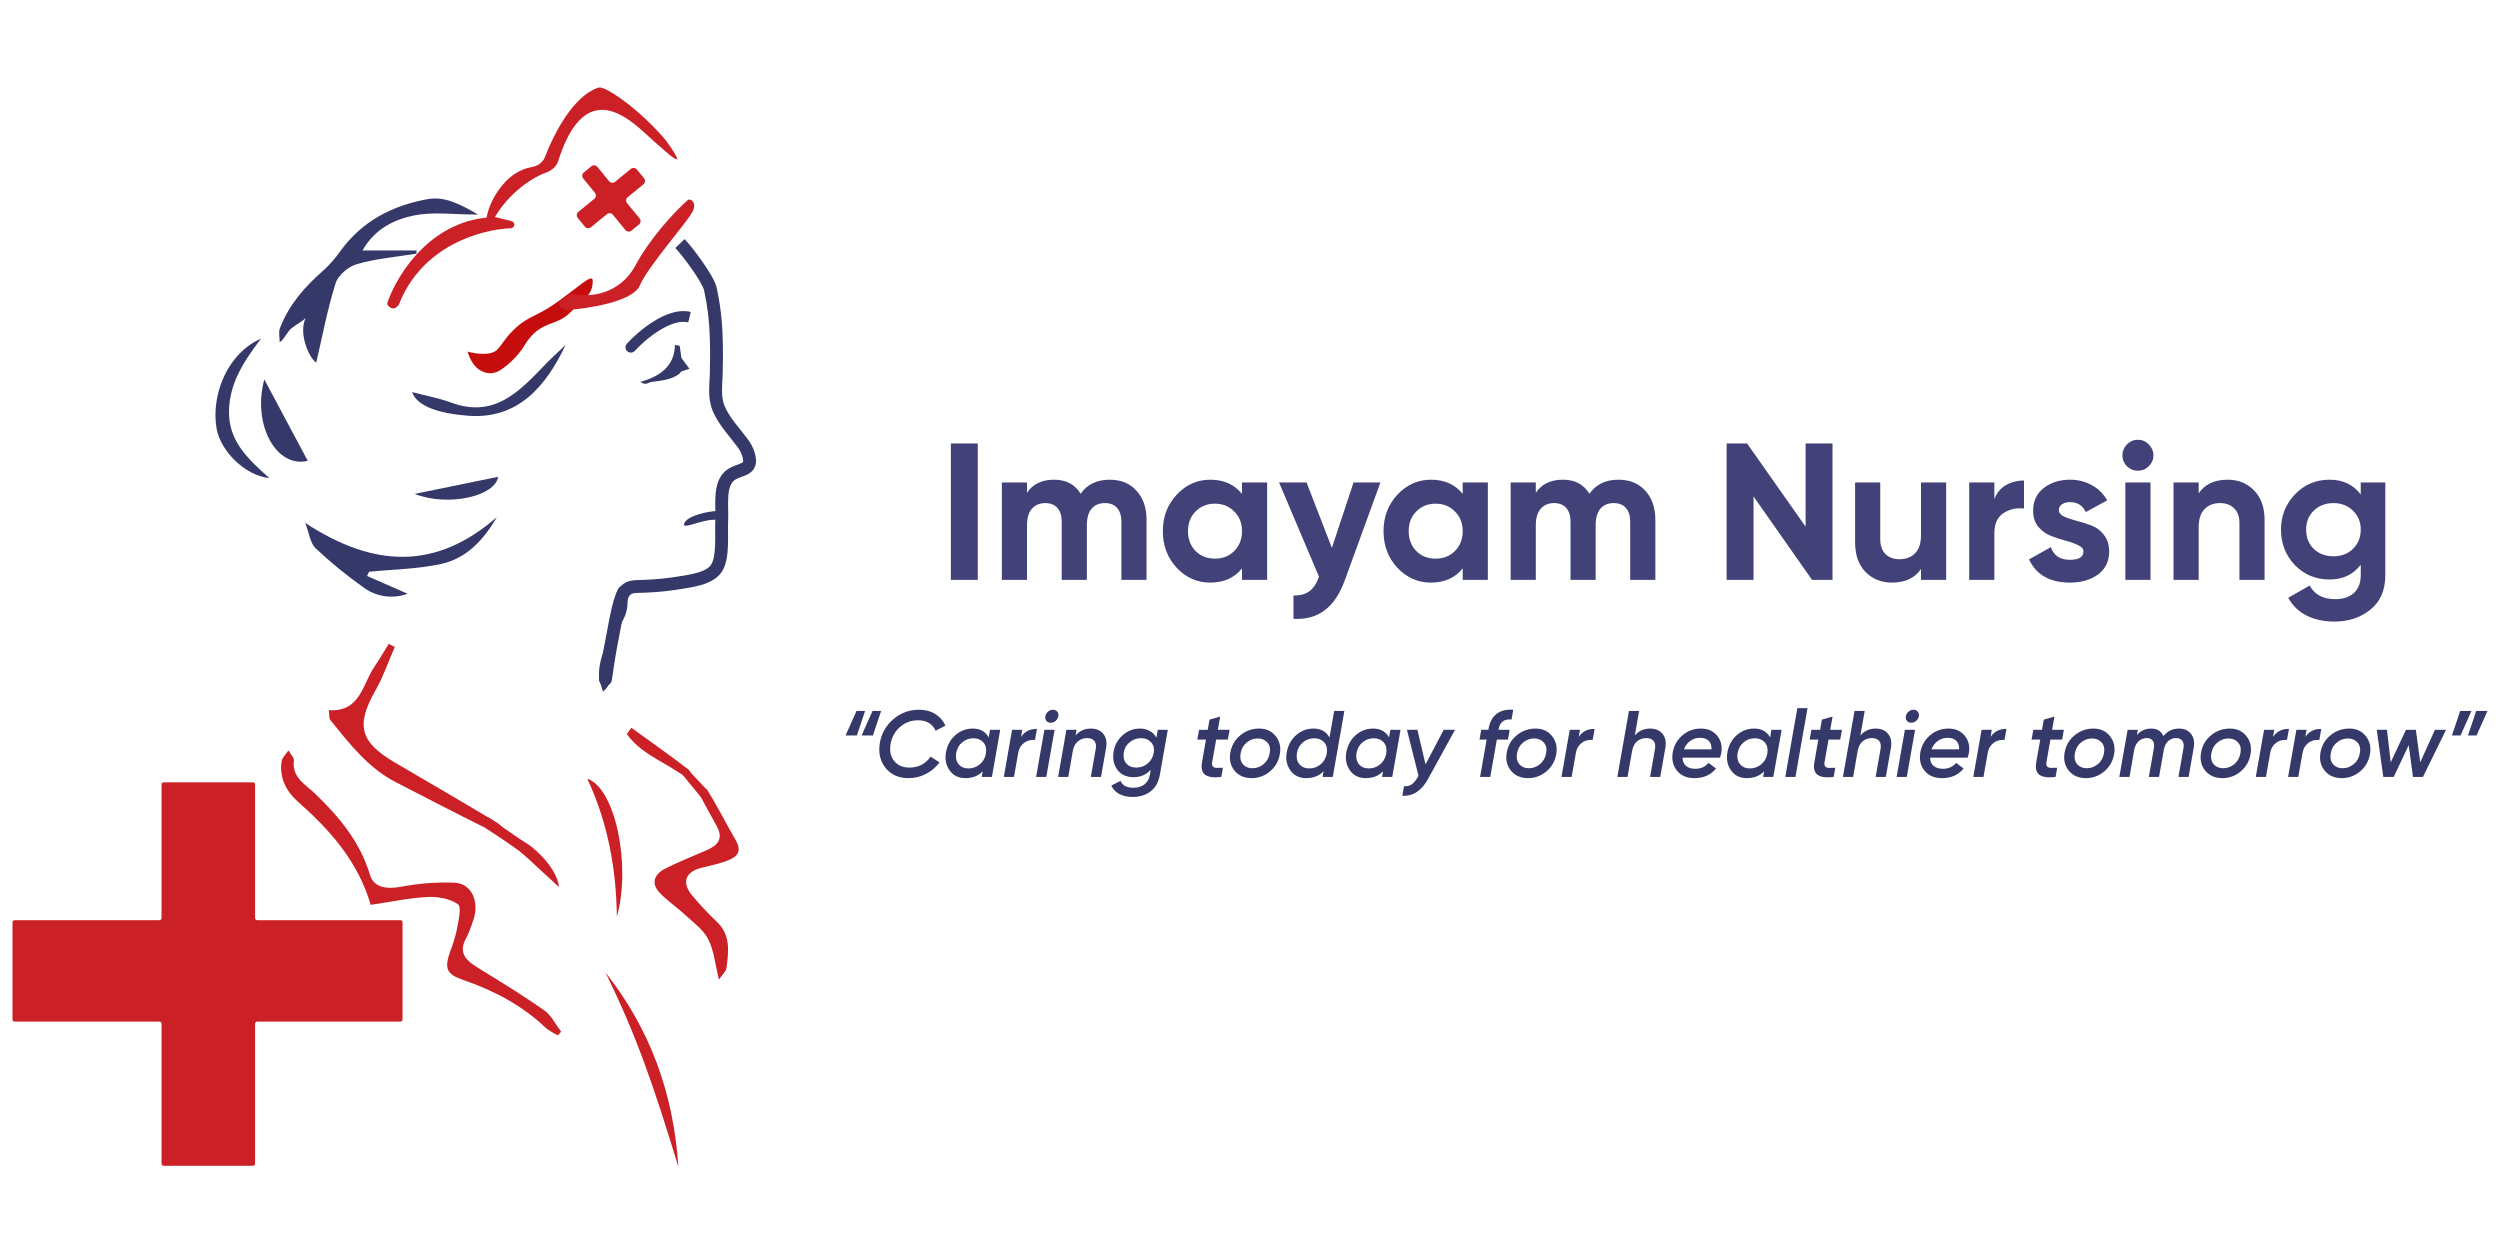 <svg width="200" height="100" viewBox="0 0 200 100" fill="none" xmlns="http://www.w3.org/2000/svg">
<path d="M44.635 82.824C44.288 82.663 43.961 82.464 43.658 82.231C41.763 80.418 39.508 79.244 37.063 78.4C35.721 77.936 35.541 77.5 36.002 76.146C36.23 75.576 36.412 74.988 36.545 74.389C36.664 73.692 36.946 72.573 36.639 72.345C36.01 71.886 35.02 71.716 34.199 71.76C32.722 71.833 31.261 72.153 29.658 72.388C28.61 68.839 26.36 66.367 23.79 64.095C22.895 63.304 22.342 62.204 22.522 60.928C22.567 60.611 22.882 60.333 23.072 60.036C23.227 60.304 23.539 60.596 23.509 60.842C23.339 62.216 24.47 62.784 25.208 63.494C27.149 65.365 28.808 67.346 29.607 70.013C29.914 71.027 30.964 71.144 32.068 70.943C33.488 70.669 34.935 70.56 36.38 70.616C37.788 70.687 38.41 72.254 37.813 73.748C37.686 74.164 37.529 74.571 37.342 74.964C36.532 76.326 37.413 76.917 38.412 77.533C40.15 78.6 41.89 79.668 43.557 80.842C44.117 81.24 44.452 81.96 44.891 82.533L44.635 82.824Z" fill="#CC2027"/>
<path d="M33.31 20.295C31.722 20.549 30.101 20.688 28.566 21.124C27.884 21.317 27.044 22.017 26.849 22.663C26.197 24.707 25.809 26.837 25.301 29.002C24.809 28.748 23.84 26.76 24.449 25.442C24.614 25.082 24.527 25.916 24.449 25.442C24.155 25.75 23.647 25.985 23.323 26.261C23.019 26.469 22.703 27.208 22.376 27.377C22.376 27.001 22.27 26.588 22.392 26.261C23.102 24.387 24.383 22.934 25.877 21.629C26.387 21.165 26.842 20.645 27.234 20.079C28.962 17.694 31.382 16.441 34.195 15.934C35.57 15.681 36.785 16.32 38.254 17.166C36.293 17.166 34.669 16.928 33.155 17.232C31.641 17.537 30.045 18.216 28.997 20.036H33.33L33.31 20.295Z" fill="#353969"/>
<path d="M40.666 66.822C40.105 66.658 39.509 66.569 38.994 66.316C36.536 65.093 34.098 63.828 31.655 62.571C29.428 61.425 27.954 59.477 26.422 57.599C26.308 57.457 26.354 57.18 26.305 56.813C28.842 56.982 28.987 54.731 29.971 53.309C30.372 52.73 30.719 52.114 31.092 51.514L31.587 51.754C31.08 52.893 30.689 54.084 30.078 55.157C28.451 58.007 28.761 59.346 31.6 61.009C34.327 62.611 37.069 64.191 39.778 65.826C40.141 66.044 40.359 66.505 40.643 66.84L40.666 66.822Z" fill="#CC2027"/>
<path d="M55.43 62.667C55.834 62.857 56.412 62.939 56.612 63.255C57.422 64.536 58.094 65.902 58.855 67.213C59.476 68.283 58.779 68.648 57.972 68.93C57.353 69.145 56.704 69.275 56.067 69.437C54.824 69.756 54.527 70.623 55.364 71.627C55.976 72.365 56.633 73.066 57.33 73.724C58.467 74.789 58.291 76.115 58.122 77.428C58.084 77.722 57.774 77.979 57.513 78.367C57.216 77.165 57.125 76.059 56.66 75.142C56.275 74.381 55.473 73.805 54.814 73.192C54.154 72.578 53.383 72.063 52.767 71.417C52.044 70.644 52.371 69.921 53.205 69.495C54.286 68.945 55.425 68.501 56.539 68.014C57.434 67.626 57.896 67.084 57.333 66.08C56.691 64.941 56.087 63.798 55.468 62.637L55.43 62.667Z" fill="#CC2027"/>
<path d="M29.363 46.078L32.605 47.498C32.017 47.717 31.383 47.784 30.762 47.692C30.141 47.6 29.553 47.353 29.053 46.973C27.714 46.026 26.443 44.987 25.248 43.862C24.822 43.459 24.741 42.684 24.419 41.834C29.944 45.455 34.903 45.599 39.748 41.368C38.685 43.211 37.316 44.664 35.314 45.112C33.429 45.526 31.461 45.546 29.528 45.741L29.363 46.078Z" fill="#353969"/>
<path d="M54.272 93.348C52.185 86.537 50.917 82.86 48.437 77.798C51.996 82.308 53.878 87.417 54.272 93.348Z" fill="#CC2027"/>
<path d="M45.248 27.596C43.688 30.892 41.443 33.575 37.425 33.258C35.142 33.078 33.366 32.52 32.965 31.366C34.046 31.651 35.104 31.841 36.096 32.208C39.515 33.476 41.527 31.344 43.566 29.214C44.102 28.651 44.685 28.134 45.248 27.596Z" fill="#353969"/>
<path d="M21.549 38.246C19.589 38.051 17.613 36.059 17.317 34.23C16.896 31.631 18.132 28.308 20.881 27.09C19.407 29.031 18.36 30.718 18.322 32.886C18.284 35.24 19.731 36.635 21.549 38.246Z" fill="#353969"/>
<path d="M21.144 30.352C22.301 32.518 23.481 34.728 24.619 36.866C22.154 37.484 20.155 34.031 21.144 30.352Z" fill="#353969"/>
<path d="M49.351 73.334C49.295 69.531 48.648 65.86 46.984 62.297C49.219 63.043 50.51 69.214 49.351 73.334Z" fill="#CC2027"/>
<path d="M33.167 39.513L39.849 38.144C39.641 39.673 35.909 40.576 33.167 39.513Z" fill="#353969"/>
<path d="M55.471 62.631C53.817 61.176 51.481 60.583 50.144 58.727L50.507 58.22C52.029 59.328 53.584 60.408 55.073 61.564C55.326 61.759 55.326 62.284 55.433 62.657L55.471 62.631Z" fill="#CC2027"/>
<path d="M54.375 27.67C54.499 28.43 54.669 29.653 54.375 29.878C53.726 30.385 53.003 30.436 52.115 30.555C51.861 30.588 51.689 30.87 51.23 30.555C52.642 30.157 53.962 29.396 53.997 27.596L54.375 27.67Z" fill="#353969"/>
<path d="M55.157 29.498L54.397 28.484L54.143 29.118L53.635 30.006L55.157 29.498Z" fill="#353969"/>
<path d="M40.636 66.851C42.24 67.023 44.614 69.406 44.713 70.963C43.346 69.695 41.989 68.461 40.654 67.201C40.593 67.145 40.654 66.947 40.672 66.823L40.636 66.851Z" fill="#CC2027"/>
<path d="M38.81 66.227C38.81 66.227 41.882 68.2 42.161 68.611L42.669 67.868L39.051 65.375L38.81 66.227Z" fill="#CC2027"/>
<path d="M54.943 61.472L56.614 63.255L56.084 63.782L54.587 61.962L53.801 61.472H54.943Z" fill="#CC2027"/>
<path d="M20.406 73.443V62.757C20.406 62.662 20.329 62.585 20.235 62.585H13.094C13 62.585 12.923 62.662 12.923 62.757V73.443C12.923 73.538 12.846 73.615 12.751 73.615H1.171C1.077 73.615 1 73.691 1 73.786V81.556C1 81.651 1.077 81.728 1.171 81.728H12.751C12.846 81.728 12.923 81.805 12.923 81.899V93.093C12.923 93.187 13 93.264 13.094 93.264H20.235C20.329 93.264 20.406 93.187 20.406 93.093V81.899C20.406 81.805 20.483 81.728 20.578 81.728H32.031C32.126 81.728 32.202 81.651 32.202 81.556V73.786C32.202 73.691 32.126 73.615 32.031 73.615H20.578C20.483 73.615 20.406 73.538 20.406 73.443Z" fill="#CC2027"/>
<path d="M48.728 14.495L47.792 13.352C47.672 13.206 47.456 13.184 47.31 13.304L46.706 13.798C46.559 13.918 46.538 14.134 46.657 14.281L47.593 15.423C47.713 15.569 47.691 15.785 47.545 15.905L46.267 16.95C46.121 17.07 46.099 17.286 46.219 17.433L46.792 18.133C46.912 18.279 47.128 18.301 47.275 18.181L48.552 17.136C48.699 17.016 48.915 17.037 49.035 17.184L50.033 18.403C50.153 18.549 50.369 18.571 50.516 18.451L51.12 17.957C51.267 17.837 51.288 17.621 51.168 17.475L50.17 16.255C50.05 16.109 50.072 15.893 50.218 15.773L51.476 14.744C51.623 14.624 51.645 14.408 51.525 14.262L50.951 13.562C50.831 13.415 50.615 13.393 50.469 13.513L49.21 14.543C49.064 14.663 48.848 14.641 48.728 14.495Z" fill="#CC2027"/>
<path d="M42.502 13.377C40.622 13.694 39.482 15.63 39.118 16.681C38.943 17.188 38.887 17.576 38.894 17.854C38.902 18.24 39.194 18.162 39.36 17.814C40.325 15.796 42.325 14.293 43.662 13.818C44.099 13.662 44.508 13.347 44.648 12.904C46.959 5.577 50.843 10.021 52.245 11.241C53.403 12.248 55.295 14.05 53.279 11.241C51.38 8.991 49.032 7.279 48.122 7.018C48.006 6.985 47.884 7.001 47.77 7.043C45.83 7.772 44.323 10.657 43.596 12.567C43.424 13.017 42.977 13.296 42.502 13.377Z" fill="#CC2027"/>
<path d="M39.564 17.367C34.573 17.492 31.822 21.85 31.003 24.173C30.966 24.277 30.983 24.394 31.06 24.474C31.459 24.887 31.797 24.57 31.925 24.338C33.75 19.663 38.471 18.355 40.864 18.259C41.021 18.253 41.147 18.126 41.147 17.969C41.147 17.838 41.058 17.724 40.931 17.693L39.654 17.377C39.624 17.37 39.594 17.366 39.564 17.367Z" fill="#CC2027"/>
<path d="M37.397 28.11C37.399 28.118 37.402 28.127 37.405 28.135C38.24 28.343 39.351 28.457 39.809 27.938C40.293 27.39 40.46 26.966 41.259 26.228C42.241 25.32 42.95 25.293 44.4 24.29C46.212 23.037 47.42 21.783 47.42 22.467C47.42 23.151 47.178 23.607 46.574 24.062C45.97 24.518 45.729 25.088 44.883 25.544C44.037 26 42.95 26 41.984 27.596C41.418 28.53 40.645 29.195 40.082 29.574C39.755 29.795 39.36 29.916 38.973 29.838C37.928 29.626 37.581 28.665 37.405 28.135C37.396 28.133 37.388 28.13 37.379 28.128C37.362 28.124 37.366 28.101 37.383 28.101C37.389 28.101 37.395 28.104 37.397 28.11Z" fill="#C60D0D"/>
<path d="M50.833 21.235C49.556 23.607 47.12 23.768 46.027 23.547C46.003 23.543 45.98 23.54 45.956 23.54H45.746C45.681 23.54 45.617 23.559 45.562 23.594L44.889 24.022C44.664 24.165 44.681 24.498 44.919 24.618L45.217 24.766C45.271 24.794 45.331 24.806 45.392 24.802C47.153 24.673 50.636 24.117 51.179 22.849C51.871 21.235 55.099 17.663 55.444 16.856C55.665 16.341 55.461 16.086 55.252 15.984C55.16 15.939 55.055 15.972 54.979 16.04C54.037 16.886 52.069 18.941 50.833 21.235Z" fill="#CC2027"/>
<path d="M54.779 41.795C55.073 41.251 56.592 40.901 57.417 40.875C57.48 40.873 57.544 40.889 57.594 40.928C57.913 41.175 57.981 41.58 57.132 41.58C55.985 41.58 54.397 42.502 54.779 41.795Z" fill="#353969"/>
<path d="M56.824 23.098L57.326 22.986L57.325 22.981L57.324 22.977L56.824 23.098ZM57.298 27.026L56.784 27.037V27.041L56.784 27.045L57.298 27.026ZM57.298 29.959L57.812 29.977V29.975L57.812 29.974L57.298 29.959ZM57.489 32.668L57.965 32.472L57.964 32.471L57.489 32.668ZM59.4 35.436L58.984 35.738L58.99 35.746L58.996 35.754L59.4 35.436ZM59.782 36.08L60.261 35.892L60.258 35.883L60.254 35.875L59.782 36.08ZM58.465 37.994L58.765 38.412L58.767 38.411L58.768 38.41L58.465 37.994ZM57.737 41.625L58.251 41.651V41.65L57.737 41.625ZM54.399 46.617L54.483 47.124L54.486 47.123L54.489 47.123L54.399 46.617ZM51.565 46.902L51.546 46.388L51.542 46.388L51.538 46.389L51.565 46.902ZM49.654 47.972L49.166 47.813L49.165 47.815L49.654 47.972ZM47.928 54.271C47.887 54.552 48.082 54.813 48.363 54.854C48.644 54.895 48.905 54.7 48.946 54.419L47.928 54.271ZM54.028 19.839C54.282 20.104 54.82 20.774 55.325 21.491C55.575 21.847 55.811 22.205 55.994 22.52C56.185 22.849 56.293 23.087 56.324 23.218L57.324 22.977C57.254 22.689 57.078 22.34 56.883 22.004C56.68 21.654 56.427 21.27 56.166 20.9C55.649 20.166 55.077 19.447 54.771 19.128L54.028 19.839ZM56.322 23.209C56.599 24.457 56.754 25.742 56.784 27.037L57.812 27.014C57.781 25.653 57.618 24.3 57.326 22.986L56.322 23.209ZM56.784 27.045C56.82 28.006 56.812 28.972 56.784 29.944L57.812 29.974C57.841 28.988 57.849 27.998 57.812 27.006L56.784 27.045ZM56.784 29.941C56.769 30.362 56.726 30.876 56.734 31.346C56.742 31.836 56.802 32.354 57.014 32.865L57.964 32.471C57.821 32.125 57.769 31.75 57.762 31.329C57.755 30.89 57.794 30.477 57.812 29.977L56.784 29.941ZM57.013 32.863C57.253 33.445 57.606 33.965 57.962 34.432C58.14 34.666 58.324 34.894 58.497 35.11C58.672 35.328 58.836 35.535 58.984 35.738L59.816 35.133C59.652 34.909 59.475 34.686 59.3 34.467C59.123 34.246 58.949 34.031 58.781 33.81C58.444 33.367 58.153 32.931 57.965 32.472L57.013 32.863ZM58.996 35.754C59.118 35.909 59.225 36.087 59.31 36.284L60.254 35.875C60.135 35.601 59.984 35.346 59.804 35.117L58.996 35.754ZM59.303 36.267C59.453 36.65 59.463 36.839 59.451 36.919C59.445 36.956 59.44 36.972 59.382 37.01C59.287 37.071 59.158 37.115 58.916 37.204C58.703 37.282 58.422 37.39 58.163 37.578L58.768 38.41C58.901 38.313 59.063 38.245 59.27 38.169C59.45 38.103 59.722 38.014 59.939 37.874C60.192 37.71 60.41 37.458 60.468 37.071C60.52 36.726 60.434 36.335 60.261 35.892L59.303 36.267ZM58.166 37.576C57.476 38.071 57.294 38.894 57.24 39.596C57.213 39.959 57.217 40.332 57.222 40.672C57.229 41.022 57.237 41.329 57.224 41.6L58.251 41.65C58.267 41.335 58.257 40.984 58.251 40.654C58.245 40.313 58.242 39.984 58.266 39.675C58.315 39.031 58.469 38.624 58.765 38.412L58.166 37.576ZM57.224 41.599C57.209 41.882 57.212 42.215 57.215 42.549C57.218 42.889 57.221 43.239 57.209 43.582C57.183 44.299 57.091 44.855 56.896 45.162L57.765 45.713C58.126 45.145 58.211 44.325 58.236 43.619C58.249 43.25 58.246 42.877 58.244 42.54C58.241 42.197 58.239 41.897 58.251 41.651L57.224 41.599ZM56.896 45.162C56.721 45.438 56.357 45.648 55.833 45.805C55.316 45.96 54.776 46.028 54.309 46.11L54.489 47.123C54.888 47.052 55.535 46.968 56.129 46.79C56.715 46.614 57.384 46.312 57.765 45.713L56.896 45.162ZM54.315 46.109C53.397 46.261 52.473 46.354 51.546 46.388L51.584 47.415C52.554 47.38 53.522 47.282 54.483 47.124L54.315 46.109ZM51.538 46.389C51.43 46.394 51.326 46.397 51.22 46.399C51.117 46.401 51.008 46.403 50.903 46.408C50.696 46.417 50.462 46.44 50.233 46.522C49.713 46.707 49.388 47.131 49.166 47.813L50.143 48.132C50.313 47.613 50.475 47.527 50.579 47.49C50.661 47.46 50.773 47.443 50.951 47.435C51.039 47.431 51.132 47.429 51.241 47.427C51.348 47.425 51.467 47.422 51.593 47.415L51.538 46.389ZM49.165 47.815C48.825 48.872 48.654 50.093 48.447 51.112L49.455 51.316C49.681 50.204 49.827 49.114 50.144 48.13L49.165 47.815ZM48.447 51.112C48.228 52.194 48.079 53.237 47.928 54.271L48.946 54.419C49.097 53.379 49.243 52.365 49.455 51.316L48.447 51.112Z" fill="#353969"/>
<path d="M50.151 27.492C49.991 27.667 50.004 27.938 50.179 28.097C50.353 28.257 50.624 28.244 50.784 28.07L50.151 27.492ZM50.784 28.07C51.207 27.607 51.945 26.931 52.764 26.424C53.604 25.905 54.423 25.63 55.057 25.788L55.264 24.957C54.274 24.709 53.191 25.153 52.313 25.696C51.413 26.252 50.616 26.984 50.151 27.492L50.784 28.07Z" fill="#353969"/>
<path d="M48.274 52.118C48.109 52.618 47.86 53.346 47.929 54.346L48.249 55.36C48.295 55.152 48.824 55.094 48.824 53.994C48.824 52.618 48.892 52.049 49.236 50.923C49.58 49.798 50.13 49.492 50.199 48.367C50.267 47.242 50.061 46.867 49.855 46.867C49.649 46.867 49.305 46.992 49.236 47.992C49.167 48.992 49.167 49.117 48.824 50.243C48.48 51.368 48.48 51.493 48.274 52.118Z" fill="#353969"/>
<path d="M76.068 35.476H78.221V46.39H76.068V35.476ZM88.775 38.376C89.669 38.376 90.382 38.667 90.912 39.249C91.453 39.831 91.723 40.611 91.723 41.588V46.39H89.711V41.728C89.711 41.261 89.596 40.897 89.368 40.637C89.139 40.377 88.816 40.247 88.4 40.247C87.943 40.247 87.584 40.398 87.324 40.699C87.075 41.001 86.95 41.437 86.95 42.009V46.39H84.937V41.728C84.937 41.261 84.823 40.897 84.594 40.637C84.365 40.377 84.043 40.247 83.627 40.247C83.18 40.247 82.821 40.398 82.551 40.699C82.291 41.001 82.161 41.437 82.161 42.009V46.39H80.148V38.595H82.161V39.421C82.629 38.724 83.351 38.376 84.329 38.376C85.286 38.376 85.993 38.751 86.451 39.499C86.971 38.751 87.745 38.376 88.775 38.376ZM99.36 38.595H101.372V46.39H99.36V45.47C98.757 46.229 97.909 46.608 96.817 46.608C95.777 46.608 94.883 46.214 94.134 45.423C93.396 44.623 93.027 43.646 93.027 42.492C93.027 41.339 93.396 40.367 94.134 39.577C94.883 38.777 95.777 38.376 96.817 38.376C97.909 38.376 98.757 38.756 99.36 39.514V38.595ZM95.647 44.083C96.053 44.488 96.568 44.691 97.192 44.691C97.816 44.691 98.33 44.488 98.736 44.083C99.152 43.667 99.36 43.137 99.36 42.492C99.36 41.848 99.152 41.323 98.736 40.918C98.33 40.502 97.816 40.294 97.192 40.294C96.568 40.294 96.053 40.502 95.647 40.918C95.242 41.323 95.039 41.848 95.039 42.492C95.039 43.137 95.242 43.667 95.647 44.083ZM108.282 38.595H110.435L107.596 46.39C107.19 47.513 106.65 48.323 105.974 48.822C105.308 49.332 104.476 49.56 103.478 49.508V47.637C104.018 47.648 104.445 47.533 104.757 47.294C105.079 47.055 105.334 46.671 105.521 46.141L102.323 38.595H104.523L106.551 43.833L108.282 38.595ZM117.016 38.595H119.028V46.39H117.016V45.47C116.413 46.229 115.565 46.608 114.473 46.608C113.433 46.608 112.539 46.214 111.79 45.423C111.052 44.623 110.682 43.646 110.682 42.492C110.682 41.339 111.052 40.367 111.79 39.577C112.539 38.777 113.433 38.376 114.473 38.376C115.565 38.376 116.413 38.756 117.016 39.514V38.595ZM113.303 44.083C113.709 44.488 114.224 44.691 114.848 44.691C115.471 44.691 115.986 44.488 116.392 44.083C116.808 43.667 117.016 43.137 117.016 42.492C117.016 41.848 116.808 41.323 116.392 40.918C115.986 40.502 115.471 40.294 114.848 40.294C114.224 40.294 113.709 40.502 113.303 40.918C112.898 41.323 112.695 41.848 112.695 42.492C112.695 43.137 112.898 43.667 113.303 44.083ZM129.479 38.376C130.374 38.376 131.086 38.667 131.616 39.249C132.157 39.831 132.428 40.611 132.428 41.588V46.39H130.415V41.728C130.415 41.261 130.301 40.897 130.072 40.637C129.843 40.377 129.521 40.247 129.105 40.247C128.647 40.247 128.288 40.398 128.029 40.699C127.779 41.001 127.654 41.437 127.654 42.009V46.39H125.642V41.728C125.642 41.261 125.527 40.897 125.299 40.637C125.07 40.377 124.747 40.247 124.332 40.247C123.884 40.247 123.526 40.398 123.255 40.699C122.995 41.001 122.865 41.437 122.865 42.009V46.39H120.853V38.595H122.865V39.421C123.333 38.724 124.056 38.376 125.034 38.376C125.99 38.376 126.697 38.751 127.155 39.499C127.675 38.751 128.45 38.376 129.479 38.376ZM144.448 35.476H146.601V46.39H144.963L140.283 39.717V46.39H138.13V35.476H139.768L144.448 42.134V35.476ZM153.68 38.595H155.693V46.39H153.68V45.517C153.192 46.245 152.417 46.608 151.356 46.608C150.503 46.608 149.796 46.323 149.234 45.751C148.683 45.179 148.408 44.389 148.408 43.381V38.595H150.42V43.132C150.42 43.651 150.56 44.051 150.841 44.332C151.122 44.602 151.496 44.737 151.964 44.737C152.484 44.737 152.9 44.576 153.212 44.254C153.524 43.932 153.68 43.449 153.68 42.804V38.595ZM159.548 39.935C159.735 39.437 160.042 39.062 160.468 38.813C160.905 38.563 161.389 38.439 161.919 38.439V40.684C161.306 40.611 160.754 40.736 160.266 41.058C159.787 41.38 159.548 41.916 159.548 42.664V46.39H157.536V38.595H159.548V39.935ZM164.709 40.809C164.709 41.016 164.844 41.188 165.114 41.323C165.395 41.448 165.733 41.562 166.128 41.666C166.523 41.76 166.918 41.884 167.314 42.04C167.709 42.186 168.042 42.435 168.312 42.789C168.593 43.142 168.733 43.584 168.733 44.114C168.733 44.914 168.432 45.533 167.828 45.969C167.236 46.395 166.492 46.608 165.598 46.608C163.996 46.608 162.904 45.99 162.322 44.753L164.069 43.771C164.298 44.446 164.807 44.784 165.598 44.784C166.315 44.784 166.674 44.561 166.674 44.114C166.674 43.906 166.534 43.74 166.253 43.615C165.982 43.48 165.65 43.36 165.255 43.256C164.859 43.152 164.464 43.023 164.069 42.867C163.674 42.711 163.336 42.466 163.055 42.134C162.785 41.791 162.65 41.365 162.65 40.855C162.65 40.086 162.93 39.483 163.492 39.047C164.064 38.6 164.771 38.376 165.613 38.376C166.248 38.376 166.825 38.522 167.345 38.813C167.865 39.093 168.276 39.499 168.577 40.029L166.861 40.965C166.612 40.434 166.196 40.169 165.613 40.169C165.353 40.169 165.135 40.227 164.958 40.341C164.792 40.455 164.709 40.611 164.709 40.809ZM171.026 37.659C170.693 37.659 170.402 37.54 170.152 37.301C169.913 37.051 169.793 36.76 169.793 36.428C169.793 36.095 169.913 35.804 170.152 35.554C170.402 35.305 170.693 35.18 171.026 35.18C171.369 35.18 171.66 35.305 171.899 35.554C172.149 35.804 172.274 36.095 172.274 36.428C172.274 36.76 172.149 37.051 171.899 37.301C171.66 37.54 171.369 37.659 171.026 37.659ZM170.027 46.39V38.595H172.04V46.39H170.027ZM178.219 38.376C179.071 38.376 179.773 38.662 180.324 39.234C180.886 39.806 181.167 40.595 181.167 41.604V46.39H179.155V41.853C179.155 41.334 179.014 40.938 178.733 40.668C178.452 40.388 178.078 40.247 177.61 40.247C177.089 40.247 176.674 40.408 176.362 40.731C176.05 41.053 175.894 41.536 175.894 42.181V46.39H173.882V38.595H175.894V39.468C176.383 38.74 177.158 38.376 178.219 38.376ZM188.859 38.595H190.825V46.016C190.825 47.222 190.424 48.142 189.623 48.776C188.833 49.41 187.877 49.727 186.754 49.727C185.91 49.727 185.168 49.566 184.522 49.243C183.888 48.921 183.399 48.448 183.056 47.825L184.772 46.842C185.168 47.57 185.849 47.934 186.815 47.934C187.45 47.934 187.949 47.767 188.314 47.435C188.677 47.102 188.859 46.629 188.859 46.016V45.174C188.266 45.964 187.434 46.359 186.363 46.359C185.261 46.359 184.335 45.974 183.586 45.205C182.849 44.426 182.478 43.48 182.478 42.368C182.478 41.266 182.854 40.325 183.601 39.546C184.35 38.766 185.271 38.376 186.363 38.376C187.434 38.376 188.266 38.771 188.859 39.561V38.595ZM185.1 43.911C185.516 44.306 186.041 44.504 186.675 44.504C187.309 44.504 187.83 44.306 188.235 43.911C188.651 43.506 188.859 42.991 188.859 42.368C188.859 41.755 188.651 41.25 188.235 40.855C187.83 40.45 187.309 40.247 186.675 40.247C186.041 40.247 185.516 40.45 185.1 40.855C184.693 41.25 184.491 41.755 184.491 42.368C184.491 42.991 184.693 43.506 185.1 43.911Z" fill="#424279"/>
<path d="M67.646 58.836L68.521 56.876H69.207L68.551 58.836H67.646ZM68.928 58.836L69.803 56.876H70.489L69.833 58.836H68.928ZM72.695 62.251C71.896 62.251 71.277 61.977 70.84 61.429C70.408 60.876 70.257 60.213 70.387 59.439C70.518 58.67 70.88 58.034 71.474 57.531C72.067 57.029 72.746 56.778 73.51 56.778C74.013 56.778 74.448 56.891 74.815 57.117C75.182 57.343 75.456 57.652 75.637 58.044L74.853 58.459C74.591 57.901 74.121 57.622 73.442 57.622C72.889 57.622 72.409 57.8 72.001 58.157C71.594 58.514 71.343 58.966 71.247 59.514C71.152 60.062 71.245 60.514 71.526 60.871C71.813 61.228 72.223 61.406 72.756 61.406C73.475 61.406 74.04 61.115 74.453 60.532L75.162 60.992C74.88 61.379 74.521 61.685 74.083 61.911C73.651 62.138 73.188 62.251 72.695 62.251ZM79.203 58.383H80.017L79.353 62.153H78.539L78.614 61.708C78.262 62.07 77.802 62.251 77.234 62.251C76.686 62.251 76.264 62.044 75.967 61.632C75.675 61.215 75.58 60.733 75.68 60.185C75.781 59.622 76.03 59.165 76.427 58.813C76.829 58.461 77.294 58.285 77.822 58.285C78.411 58.285 78.836 58.522 79.097 58.994L79.203 58.383ZM77.475 61.474C77.797 61.474 78.086 61.376 78.343 61.18C78.599 60.979 78.768 60.72 78.848 60.404L78.886 60.185C78.921 59.838 78.841 59.564 78.644 59.363C78.448 59.162 78.19 59.062 77.868 59.062C77.541 59.062 77.247 59.167 76.985 59.378C76.724 59.589 76.56 59.879 76.495 60.245C76.435 60.597 76.498 60.891 76.683 61.127C76.87 61.358 77.134 61.474 77.475 61.474ZM81.683 58.949C81.985 58.511 82.41 58.3 82.958 58.315L82.799 59.197C82.618 59.182 82.442 59.2 82.272 59.25C82.101 59.3 81.937 59.404 81.781 59.559C81.63 59.715 81.527 59.914 81.472 60.155L81.117 62.153H80.303L80.967 58.383H81.781L81.683 58.949ZM84.057 57.818C83.912 57.818 83.796 57.768 83.71 57.667C83.63 57.562 83.602 57.438 83.627 57.298C83.653 57.157 83.723 57.036 83.839 56.936C83.954 56.83 84.085 56.778 84.231 56.778C84.377 56.778 84.492 56.828 84.578 56.928C84.663 57.029 84.694 57.152 84.668 57.298C84.643 57.438 84.573 57.562 84.457 57.667C84.341 57.768 84.208 57.818 84.057 57.818ZM82.888 62.153L83.552 58.383H84.367L83.703 62.153H82.888ZM87.273 58.285C87.706 58.285 88.035 58.426 88.262 58.707C88.493 58.984 88.568 59.361 88.488 59.838L88.081 62.153H87.266L87.658 59.921C87.708 59.635 87.671 59.419 87.545 59.273C87.424 59.122 87.231 59.047 86.964 59.047C86.693 59.047 86.454 59.13 86.248 59.295C86.041 59.456 85.903 59.703 85.833 60.034L85.463 62.153H84.649L85.312 58.383H86.127L86.044 58.836C86.361 58.469 86.771 58.285 87.273 58.285ZM92.624 58.383H93.423L92.79 61.979C92.684 62.577 92.435 63.022 92.043 63.313C91.651 63.61 91.176 63.758 90.617 63.758C90.205 63.758 89.85 63.68 89.554 63.525C89.257 63.369 89.041 63.143 88.905 62.846L89.637 62.469C89.798 62.836 90.142 63.02 90.67 63.02C91.037 63.02 91.334 62.929 91.56 62.748C91.787 62.572 91.93 62.316 91.99 61.979L92.058 61.587C91.696 61.979 91.241 62.175 90.693 62.175C90.12 62.175 89.685 61.977 89.388 61.58C89.096 61.183 88.996 60.705 89.086 60.147C89.172 59.615 89.413 59.172 89.81 58.821C90.213 58.464 90.675 58.285 91.198 58.285C91.495 58.285 91.756 58.351 91.983 58.481C92.214 58.607 92.39 58.785 92.511 59.017L92.624 58.383ZM90.904 61.406C91.246 61.406 91.545 61.301 91.802 61.09C92.063 60.874 92.226 60.595 92.292 60.253C92.362 59.891 92.294 59.602 92.088 59.386C91.887 59.165 91.618 59.054 91.281 59.054C90.949 59.054 90.65 59.16 90.384 59.371C90.117 59.582 89.956 59.861 89.901 60.208C89.846 60.554 89.911 60.841 90.097 61.067C90.283 61.293 90.552 61.406 90.904 61.406ZM97.291 59.167L96.974 60.977C96.949 61.132 96.967 61.245 97.027 61.316C97.088 61.386 97.186 61.424 97.321 61.429C97.462 61.434 97.633 61.431 97.834 61.421L97.706 62.153C97.108 62.228 96.678 62.173 96.416 61.987C96.16 61.796 96.075 61.459 96.16 60.977L96.477 59.167H95.783L95.926 58.383H96.62L96.763 57.569L97.615 57.328L97.427 58.383H98.37L98.227 59.167H97.291ZM100.138 62.251C99.545 62.251 99.085 62.05 98.758 61.648C98.431 61.24 98.323 60.748 98.433 60.17C98.539 59.612 98.808 59.16 99.24 58.813C99.673 58.461 100.171 58.285 100.734 58.285C101.292 58.285 101.732 58.486 102.054 58.888C102.376 59.291 102.486 59.775 102.386 60.343C102.285 60.906 102.019 61.366 101.586 61.723C101.159 62.075 100.676 62.251 100.138 62.251ZM100.198 61.459C100.525 61.459 100.819 61.351 101.081 61.135C101.347 60.919 101.513 60.625 101.579 60.253C101.644 59.896 101.581 59.612 101.39 59.401C101.199 59.185 100.942 59.077 100.621 59.077C100.294 59.077 100 59.185 99.738 59.401C99.477 59.612 99.313 59.901 99.248 60.268C99.188 60.635 99.251 60.926 99.437 61.142C99.623 61.353 99.877 61.459 100.198 61.459ZM106.735 56.876H107.55L106.622 62.153H105.807L105.89 61.7C105.533 62.067 105.068 62.251 104.495 62.251C103.947 62.251 103.524 62.044 103.228 61.632C102.936 61.215 102.84 60.733 102.941 60.185C103.042 59.622 103.29 59.165 103.688 58.813C104.09 58.461 104.555 58.285 105.083 58.285C105.676 58.285 106.101 58.524 106.358 59.001L106.735 56.876ZM104.744 61.474C105.066 61.474 105.355 61.376 105.611 61.18C105.868 60.979 106.036 60.718 106.116 60.396L106.154 60.177C106.189 59.831 106.109 59.559 105.913 59.363C105.717 59.162 105.458 59.062 105.136 59.062C104.809 59.062 104.512 59.167 104.246 59.378C103.984 59.589 103.821 59.879 103.756 60.245C103.695 60.597 103.758 60.891 103.944 61.127C104.135 61.358 104.402 61.474 104.744 61.474ZM111.229 58.383H112.044L111.38 62.153H110.565L110.641 61.708C110.289 62.07 109.829 62.251 109.26 62.251C108.712 62.251 108.29 62.044 107.993 61.632C107.702 61.215 107.606 60.733 107.707 60.185C107.807 59.622 108.056 59.165 108.453 58.813C108.856 58.461 109.321 58.285 109.849 58.285C110.437 58.285 110.862 58.522 111.123 58.994L111.229 58.383ZM109.502 61.474C109.824 61.474 110.113 61.376 110.369 61.18C110.626 60.979 110.794 60.72 110.874 60.404L110.912 60.185C110.947 59.838 110.867 59.564 110.671 59.363C110.475 59.162 110.216 59.062 109.894 59.062C109.567 59.062 109.273 59.167 109.011 59.378C108.75 59.589 108.587 59.879 108.521 60.245C108.461 60.597 108.524 60.891 108.71 61.127C108.896 61.358 109.16 61.474 109.502 61.474ZM115.497 58.383H116.402L114.268 62.273C113.74 63.253 113.046 63.716 112.186 63.66L112.322 62.899C112.568 62.914 112.774 62.864 112.94 62.748C113.106 62.632 113.264 62.442 113.415 62.175L113.483 62.07L112.555 58.383H113.393L114.041 61.15L115.497 58.383ZM119.084 58.308C119.174 57.775 119.386 57.378 119.717 57.117C120.054 56.855 120.502 56.742 121.06 56.778L120.924 57.562C120.336 57.506 119.994 57.755 119.898 58.308L119.883 58.383H120.773L120.638 59.167H119.748L119.22 62.153H118.405L118.933 59.167H118.36L118.496 58.383H119.069L119.084 58.308ZM122.25 62.251C121.657 62.251 121.197 62.05 120.87 61.648C120.543 61.24 120.435 60.748 120.545 60.17C120.651 59.612 120.92 59.16 121.352 58.813C121.785 58.461 122.283 58.285 122.846 58.285C123.404 58.285 123.844 58.486 124.166 58.888C124.488 59.291 124.598 59.775 124.498 60.343C124.397 60.906 124.131 61.366 123.698 61.723C123.271 62.075 122.788 62.251 122.25 62.251ZM122.31 61.459C122.637 61.459 122.931 61.351 123.193 61.135C123.459 60.919 123.625 60.625 123.691 60.253C123.756 59.896 123.693 59.612 123.502 59.401C123.311 59.185 123.054 59.077 122.733 59.077C122.406 59.077 122.112 59.185 121.85 59.401C121.589 59.612 121.425 59.901 121.36 60.268C121.3 60.635 121.363 60.926 121.549 61.142C121.735 61.353 121.989 61.459 122.31 61.459ZM126.298 58.949C126.599 58.511 127.024 58.3 127.572 58.315L127.414 59.197C127.233 59.182 127.057 59.2 126.886 59.25C126.715 59.3 126.551 59.404 126.396 59.559C126.245 59.715 126.142 59.914 126.086 60.155L125.732 62.153H124.917L125.581 58.383H126.396L126.298 58.949ZM132.013 58.285C132.446 58.285 132.775 58.426 133.001 58.707C133.232 58.984 133.308 59.361 133.227 59.838L132.82 62.153H132.006L132.398 59.921C132.448 59.635 132.41 59.419 132.285 59.273C132.164 59.122 131.97 59.047 131.704 59.047C131.427 59.047 131.186 59.13 130.98 59.295C130.774 59.461 130.638 59.715 130.572 60.057L130.203 62.153H129.388L130.316 56.876H131.131L130.784 58.836C131.1 58.469 131.51 58.285 132.013 58.285ZM136.066 58.285C136.629 58.285 137.067 58.479 137.378 58.866C137.695 59.253 137.801 59.723 137.695 60.275C137.65 60.456 137.62 60.569 137.605 60.615H134.603C134.608 60.906 134.703 61.127 134.889 61.278C135.075 61.429 135.319 61.504 135.621 61.504C136.068 61.504 136.423 61.346 136.684 61.029L137.28 61.482C136.868 61.994 136.292 62.251 135.553 62.251C134.945 62.251 134.48 62.052 134.158 61.655C133.836 61.258 133.723 60.77 133.818 60.193C133.914 59.64 134.173 59.185 134.595 58.828C135.018 58.466 135.508 58.285 136.066 58.285ZM134.716 59.944H136.926C136.931 59.632 136.848 59.401 136.677 59.25C136.511 59.099 136.29 59.024 136.013 59.024C135.716 59.024 135.452 59.107 135.221 59.273C134.995 59.434 134.826 59.657 134.716 59.944ZM141.716 58.383H142.53L141.867 62.153H141.052L141.128 61.708C140.776 62.07 140.316 62.251 139.747 62.251C139.199 62.251 138.777 62.044 138.48 61.632C138.189 61.215 138.093 60.733 138.194 60.185C138.294 59.622 138.543 59.165 138.94 58.813C139.343 58.461 139.808 58.285 140.336 58.285C140.924 58.285 141.349 58.522 141.61 58.994L141.716 58.383ZM139.989 61.474C140.31 61.474 140.6 61.376 140.856 61.18C141.112 60.979 141.281 60.72 141.361 60.404L141.399 60.185C141.434 59.838 141.354 59.564 141.158 59.363C140.962 59.162 140.703 59.062 140.381 59.062C140.054 59.062 139.76 59.167 139.498 59.378C139.237 59.589 139.073 59.879 139.008 60.245C138.948 60.597 139.011 60.891 139.197 61.127C139.383 61.358 139.647 61.474 139.989 61.474ZM142.824 62.153L143.231 59.823L143.789 56.649H144.604L144.038 59.846L143.638 62.153H142.824ZM146.281 59.167L145.964 60.977C145.939 61.132 145.956 61.245 146.017 61.316C146.077 61.386 146.175 61.424 146.311 61.429C146.452 61.434 146.623 61.431 146.824 61.421L146.696 62.153C146.097 62.228 145.667 62.173 145.406 61.987C145.149 61.796 145.064 61.459 145.149 60.977L145.466 59.167H144.772L144.916 58.383H145.61L145.753 57.569L146.605 57.328L146.417 58.383H147.359L147.216 59.167H146.281ZM150.059 58.285C150.492 58.285 150.821 58.426 151.047 58.707C151.279 58.984 151.354 59.361 151.273 59.838L150.866 62.153H150.052L150.444 59.921C150.494 59.635 150.456 59.419 150.331 59.273C150.21 59.122 150.016 59.047 149.75 59.047C149.473 59.047 149.232 59.13 149.026 59.295C148.82 59.461 148.684 59.715 148.618 60.057L148.249 62.153H147.434L148.362 56.876H149.177L148.83 58.836C149.146 58.469 149.556 58.285 150.059 58.285ZM152.898 57.818C152.752 57.818 152.636 57.768 152.551 57.667C152.47 57.562 152.443 57.438 152.468 57.298C152.493 57.157 152.563 57.036 152.679 56.936C152.795 56.83 152.925 56.778 153.071 56.778C153.217 56.778 153.333 56.828 153.418 56.928C153.504 57.029 153.534 57.152 153.509 57.298C153.483 57.438 153.413 57.562 153.297 57.667C153.182 57.768 153.049 57.818 152.898 57.818ZM151.729 62.153L152.392 58.383H153.207L152.543 62.153H151.729ZM155.873 58.285C156.436 58.285 156.873 58.479 157.185 58.866C157.502 59.253 157.607 59.723 157.502 60.275C157.456 60.456 157.426 60.569 157.411 60.615H154.409C154.414 60.906 154.51 61.127 154.696 61.278C154.882 61.429 155.126 61.504 155.428 61.504C155.875 61.504 156.229 61.346 156.491 61.029L157.087 61.482C156.674 61.994 156.099 62.251 155.36 62.251C154.751 62.251 154.286 62.052 153.964 61.655C153.642 61.258 153.529 60.77 153.625 60.193C153.72 59.64 153.979 59.185 154.402 58.828C154.824 58.466 155.314 58.285 155.873 58.285ZM154.522 59.944H156.732C156.737 59.632 156.654 59.401 156.483 59.25C156.318 59.099 156.096 59.024 155.82 59.024C155.523 59.024 155.259 59.107 155.028 59.273C154.801 59.434 154.633 59.657 154.522 59.944ZM159.245 58.949C159.546 58.511 159.971 58.3 160.519 58.315L160.361 59.197C160.18 59.182 160.004 59.2 159.833 59.25C159.662 59.3 159.498 59.404 159.343 59.559C159.192 59.715 159.089 59.914 159.033 60.155L158.679 62.153H157.864L158.528 58.383H159.343L159.245 58.949ZM164.032 59.167L163.716 60.977C163.69 61.132 163.708 61.245 163.768 61.316C163.829 61.386 163.927 61.424 164.063 61.429C164.203 61.434 164.374 61.431 164.575 61.421L164.447 62.153C163.849 62.228 163.419 62.173 163.157 61.987C162.901 61.796 162.815 61.459 162.901 60.977L163.218 59.167H162.524L162.667 58.383H163.361L163.504 57.569L164.357 57.328L164.168 58.383H165.111L164.968 59.167H164.032ZM166.879 62.251C166.286 62.251 165.826 62.05 165.499 61.648C165.172 61.24 165.064 60.748 165.175 60.17C165.28 59.612 165.549 59.16 165.982 58.813C166.414 58.461 166.912 58.285 167.475 58.285C168.033 58.285 168.473 58.486 168.795 58.888C169.117 59.291 169.227 59.775 169.127 60.343C169.026 60.906 168.76 61.366 168.327 61.723C167.9 62.075 167.417 62.251 166.879 62.251ZM166.939 61.459C167.266 61.459 167.56 61.351 167.822 61.135C168.088 60.919 168.254 60.625 168.32 60.253C168.385 59.896 168.322 59.612 168.131 59.401C167.94 59.185 167.684 59.077 167.362 59.077C167.035 59.077 166.741 59.185 166.479 59.401C166.218 59.612 166.054 59.901 165.989 60.268C165.929 60.635 165.992 60.926 166.178 61.142C166.364 61.353 166.618 61.459 166.939 61.459ZM174.32 58.285C174.739 58.285 175.057 58.426 175.279 58.707C175.505 58.989 175.579 59.358 175.498 59.816L175.09 62.153H174.276L174.675 59.868C174.72 59.607 174.691 59.406 174.584 59.265C174.48 59.12 174.31 59.047 174.079 59.047C173.844 59.047 173.636 59.125 173.462 59.28C173.285 59.436 173.167 59.672 173.107 59.989L172.721 62.153H171.907L172.307 59.868C172.352 59.607 172.325 59.406 172.224 59.265C172.128 59.12 171.968 59.047 171.741 59.047C171.515 59.047 171.311 59.12 171.13 59.265C170.954 59.406 170.829 59.62 170.753 59.906L170.361 62.153H169.546L170.21 58.383H171.025L170.949 58.798C171.261 58.456 171.641 58.285 172.088 58.285C172.575 58.285 172.903 58.486 173.069 58.888C173.396 58.486 173.813 58.285 174.32 58.285ZM177.795 62.251C177.202 62.251 176.743 62.05 176.415 61.648C176.088 61.24 175.98 60.748 176.091 60.17C176.196 59.612 176.465 59.16 176.897 58.813C177.331 58.461 177.828 58.285 178.392 58.285C178.949 58.285 179.389 58.486 179.712 58.888C180.032 59.291 180.144 59.775 180.042 60.343C179.943 60.906 179.676 61.366 179.244 61.723C178.817 62.075 178.333 62.251 177.795 62.251ZM177.855 61.459C178.182 61.459 178.477 61.351 178.738 61.135C179.005 60.919 179.17 60.625 179.235 60.253C179.302 59.896 179.238 59.612 179.046 59.401C178.856 59.185 178.599 59.077 178.278 59.077C177.951 59.077 177.656 59.185 177.396 59.401C177.133 59.612 176.971 59.901 176.905 60.268C176.845 60.635 176.907 60.926 177.094 61.142C177.279 61.353 177.534 61.459 177.855 61.459ZM181.842 58.949C182.144 58.511 182.569 58.3 183.118 58.315L182.958 59.197C182.778 59.182 182.602 59.2 182.43 59.25C182.261 59.3 182.096 59.404 181.94 59.559C181.789 59.715 181.686 59.914 181.631 60.155L181.277 62.153H180.462L181.126 58.383H181.94L181.842 58.949ZM184.427 58.949C184.729 58.511 185.154 58.3 185.703 58.315L185.545 59.197C185.363 59.182 185.187 59.2 185.017 59.25C184.846 59.3 184.683 59.404 184.527 59.559C184.376 59.715 184.271 59.914 184.217 60.155L183.862 62.153H183.047L183.711 58.383H184.527L184.427 58.949ZM187.348 62.251C186.755 62.251 186.296 62.05 185.968 61.648C185.641 61.24 185.533 60.748 185.644 60.17C185.749 59.612 186.018 59.16 186.45 58.813C186.884 58.461 187.381 58.285 187.945 58.285C188.502 58.285 188.943 58.486 189.265 58.888C189.585 59.291 189.697 59.775 189.596 60.343C189.496 60.906 189.229 61.366 188.797 61.723C188.37 62.075 187.887 62.251 187.348 62.251ZM187.408 61.459C187.736 61.459 188.031 61.351 188.291 61.135C188.559 60.919 188.723 60.625 188.788 60.253C188.855 59.896 188.792 59.612 188.6 59.401C188.409 59.185 188.152 59.077 187.832 59.077C187.504 59.077 187.21 59.185 186.949 59.401C186.687 59.612 186.524 59.901 186.459 60.268C186.399 60.635 186.46 60.926 186.647 61.142C186.832 61.353 187.088 61.459 187.408 61.459ZM194.795 58.383H195.685L193.837 62.153H193.038L192.698 59.612L191.498 62.153H190.662L190.141 58.383H190.957L191.258 60.984L192.479 58.383H193.28L193.271 58.398L193.619 60.984L194.795 58.383ZM197.718 56.876L196.842 58.836H196.156L196.813 56.876H197.718ZM199 56.876L198.124 58.836H197.438L198.095 56.876H199Z" fill="#353969"/>
</svg>
